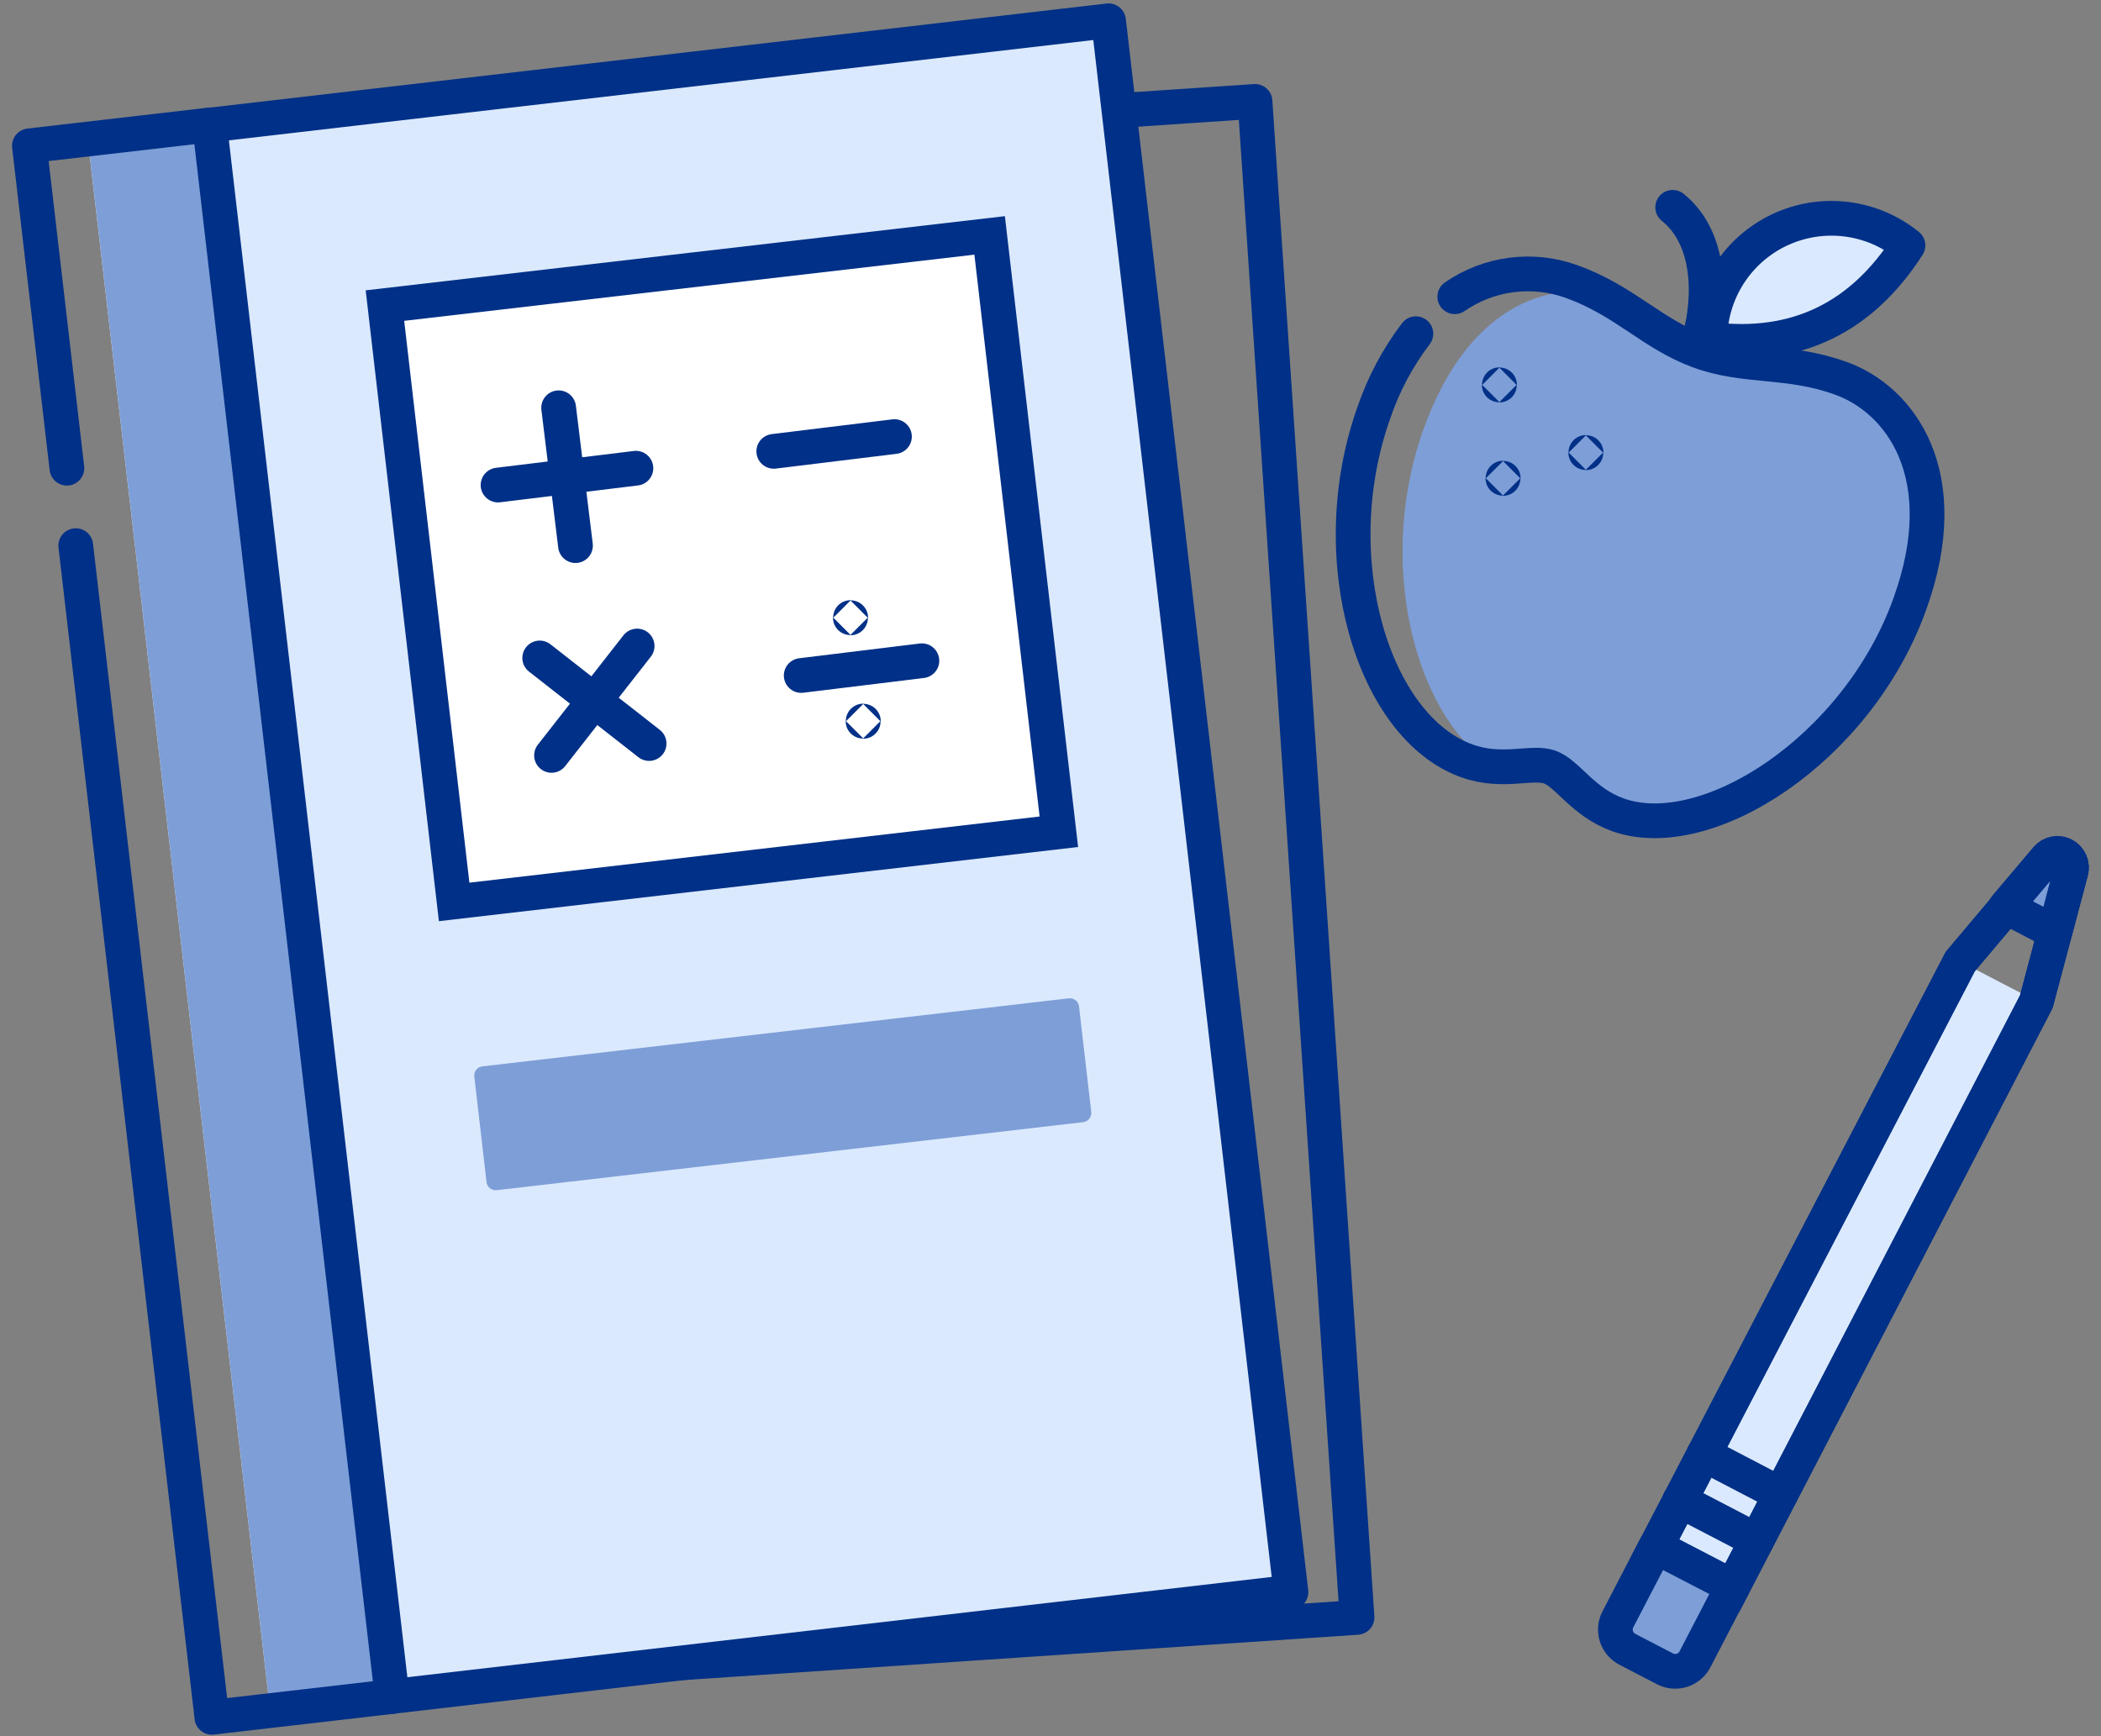 <svg width="121" height="100" viewBox="0 0 121 100" fill="none" xmlns="http://www.w3.org/2000/svg">
<rect x="0" y="0" width="121" height="100" fill="#808080" stroke="none"/>
<g clip-path="url(#clip0_14842_12685)">
<path d="M72.278 5.841L20.166 9.348L26.042 96.67L78.154 93.163L72.278 5.841Z" stroke="#003087" stroke-width="2" stroke-linecap="round" stroke-linejoin="round"/>
<path d="M63.839 1.193L5.054 8.016L15.558 98.528L74.344 91.706L63.839 1.193Z" fill="#DAE9FD"/>
<path d="M63.843 1.197L11.961 7.219L22.466 97.731L74.348 91.71L63.843 1.197Z" stroke="#003087" stroke-width="2" stroke-linecap="round" stroke-linejoin="round"/>
<path d="M56.995 13.56L22.169 17.602L26.155 51.951L60.981 47.909L56.995 13.56Z" fill="white" stroke="#003087" stroke-width="2" stroke-miterlimit="10"/>
<path d="M61.554 57.504L27.781 61.423C27.49 61.457 27.282 61.72 27.315 62.011L28.021 68.09C28.055 68.381 28.318 68.589 28.608 68.555L62.382 64.636C62.672 64.602 62.881 64.339 62.847 64.048L62.142 57.969C62.108 57.678 61.845 57.47 61.554 57.504Z" fill="#7E9ED7"/>
<path d="M12.082 7.201L5.059 8.016L15.563 98.528L22.586 97.713L12.082 7.201Z" fill="#7E9ED7"/>
<path d="M3.853 26.969L1.693 8.399L12.073 7.199L22.583 97.719L12.203 98.919L4.363 31.429" stroke="#003087" stroke-width="2" stroke-linecap="round" stroke-linejoin="round"/>
<path d="M109.883 14.138C108.858 13.306 107.618 12.781 106.307 12.624C104.996 12.467 103.667 12.684 102.474 13.249C101.281 13.815 100.272 14.707 99.564 15.821C98.856 16.936 98.478 18.228 98.473 19.548C103.523 20.178 107.253 18.228 109.883 14.138Z" fill="#DAE9FD"/>
<path d="M89.143 44.108C88.143 43.738 87.333 44.808 87.333 44.808C81.923 42.878 78.973 33.138 81.973 24.748C84.623 17.298 89.653 15.908 93.313 17.218C96.393 18.308 95.003 19.218 97.693 20.128C100.383 21.038 102.583 20.518 105.693 21.618C109.123 22.838 113.163 27.468 110.503 34.918C107.503 43.308 98.573 48.808 93.503 46.978C91.383 46.248 90.173 44.468 89.143 44.108Z" fill="#7E9ED7"/>
<path d="M83.783 17.091C84.751 16.422 85.865 15.993 87.032 15.84C88.199 15.687 89.385 15.814 90.493 16.211C93.563 17.311 95.123 19.211 97.813 20.211C100.503 21.211 102.923 20.681 105.993 21.781C109.433 23.001 112.673 27.341 109.993 34.781C106.993 43.171 98.253 48.781 93.143 46.921C91.143 46.191 90.273 44.541 89.243 44.181C88.213 43.821 86.533 44.561 84.493 43.831C79.073 41.901 76.133 32.171 79.123 23.771C79.679 22.134 80.496 20.597 81.543 19.221" stroke="#003087" stroke-width="2" stroke-linecap="round" stroke-linejoin="round"/>
<path d="M109.883 14.138C108.858 13.306 107.618 12.781 106.307 12.624C104.996 12.467 103.667 12.684 102.474 13.249C101.281 13.815 100.272 14.707 99.564 15.821C98.856 16.936 98.478 18.228 98.473 19.548C103.523 20.178 107.253 18.228 109.883 14.138Z" stroke="#003087" stroke-width="2" stroke-linecap="round" stroke-linejoin="round"/>
<path d="M96.333 11.941C98.823 13.941 98.423 17.941 97.753 19.871" stroke="#003087" stroke-width="2" stroke-linecap="round" stroke-linejoin="round"/>
<path d="M86.353 22.18C86.359 22.18 86.363 22.176 86.363 22.17C86.363 22.165 86.359 22.16 86.353 22.16C86.348 22.16 86.343 22.165 86.343 22.17C86.343 22.176 86.348 22.18 86.353 22.18Z" fill="#7E9ED7" stroke="#003087" stroke-width="2" stroke-linecap="round" stroke-linejoin="round"/>
<path d="M86.563 27.559C86.569 27.559 86.573 27.555 86.573 27.549C86.573 27.544 86.569 27.539 86.563 27.539C86.558 27.539 86.553 27.544 86.553 27.549C86.553 27.555 86.558 27.559 86.563 27.559Z" fill="#7E9ED7" stroke="#003087" stroke-width="2" stroke-linecap="round" stroke-linejoin="round"/>
<path d="M91.333 26.079C91.339 26.079 91.343 26.074 91.343 26.069C91.343 26.063 91.339 26.059 91.333 26.059C91.328 26.059 91.323 26.063 91.323 26.069C91.323 26.074 91.328 26.079 91.333 26.079Z" fill="#7E9ED7" stroke="#003087" stroke-width="2" stroke-linecap="round" stroke-linejoin="round"/>
<path d="M117.288 57.667L112.851 55.363L95.339 89.088L99.777 91.392L117.288 57.667Z" fill="#DAE9FD"/>
<path d="M99.333 92.279L94.893 89.999L112.893 55.389L117.893 49.459C118.011 49.323 118.172 49.231 118.348 49.198C118.525 49.164 118.708 49.191 118.868 49.274C119.027 49.358 119.154 49.492 119.228 49.656C119.301 49.821 119.317 50.005 119.273 50.179L117.273 57.699L99.333 92.279Z" stroke="#003087" stroke-width="2" stroke-linecap="round" stroke-linejoin="round"/>
<path d="M99.333 92.279L94.893 89.999L112.893 55.389L117.893 49.459C118.011 49.323 118.172 49.231 118.348 49.198C118.525 49.164 118.708 49.191 118.868 49.274C119.027 49.358 119.154 49.492 119.228 49.656C119.301 49.821 119.317 50.005 119.273 50.179L117.273 57.699L99.333 92.279Z" stroke="#003087" stroke-width="2" stroke-linecap="round" stroke-linejoin="round"/>
<path d="M95.352 89.086L99.79 91.39L97.615 95.579C97.458 95.88 97.188 96.107 96.865 96.21C96.541 96.312 96.19 96.282 95.889 96.125L93.723 95.001C93.422 94.844 93.195 94.575 93.093 94.251C92.99 93.927 93.02 93.576 93.177 93.275L95.352 89.086Z" fill="#7E9ED7" stroke="#003087" stroke-width="2" stroke-linecap="round" stroke-linejoin="round"/>
<path d="M118.333 53.698L119.263 50.148C119.307 49.974 119.291 49.789 119.218 49.625C119.144 49.461 119.017 49.326 118.858 49.243C118.698 49.16 118.515 49.133 118.338 49.166C118.161 49.2 118.001 49.292 117.883 49.428L115.513 52.228L118.333 53.698Z" fill="#7E9ED7" stroke="#003087" stroke-width="2" stroke-linecap="round" stroke-linejoin="round"/>
<path d="M96.733 86.422L101.173 88.732" stroke="#003087" stroke-width="2" stroke-linecap="round" stroke-linejoin="round"/>
<path d="M98.123 83.762L102.553 86.072" stroke="#003087" stroke-width="2" stroke-linecap="round" stroke-linejoin="round"/>
<path d="M28.683 27.939L36.623 26.969" stroke="#003087" stroke-width="2" stroke-linecap="round" stroke-linejoin="round"/>
<path d="M33.143 31.428L32.173 23.488" stroke="#003087" stroke-width="2" stroke-linecap="round" stroke-linejoin="round"/>
<path d="M31.083 37.898L37.383 42.828" stroke="#003087" stroke-width="2" stroke-linecap="round" stroke-linejoin="round"/>
<path d="M31.763 43.511L36.693 37.211" stroke="#003087" stroke-width="2" stroke-linecap="round" stroke-linejoin="round"/>
<path d="M44.563 25.998L51.513 25.148" stroke="#003087" stroke-width="2" stroke-linecap="round" stroke-linejoin="round"/>
<path d="M46.143 38.909L53.093 38.059" stroke="#003087" stroke-width="2" stroke-linecap="round" stroke-linejoin="round"/>
<path d="M48.983 35.59C48.989 35.59 48.993 35.586 48.993 35.58C48.993 35.575 48.989 35.57 48.983 35.57C48.978 35.57 48.973 35.575 48.973 35.58C48.973 35.586 48.978 35.59 48.983 35.59Z" fill="#7E9ED7" stroke="#003087" stroke-width="2" stroke-linecap="round" stroke-linejoin="round"/>
<path d="M49.713 41.551C49.719 41.551 49.723 41.547 49.723 41.541C49.723 41.536 49.719 41.531 49.713 41.531C49.708 41.531 49.703 41.536 49.703 41.541C49.703 41.547 49.708 41.551 49.713 41.551Z" fill="#7E9ED7" stroke="#003087" stroke-width="2" stroke-linecap="round" stroke-linejoin="round"/>
</g>
<defs>
<clipPath id="clip0_14842_12685">
<rect width="120" height="100" fill="white" transform="translate(0.333)"/>
</clipPath>
</defs>
</svg>
